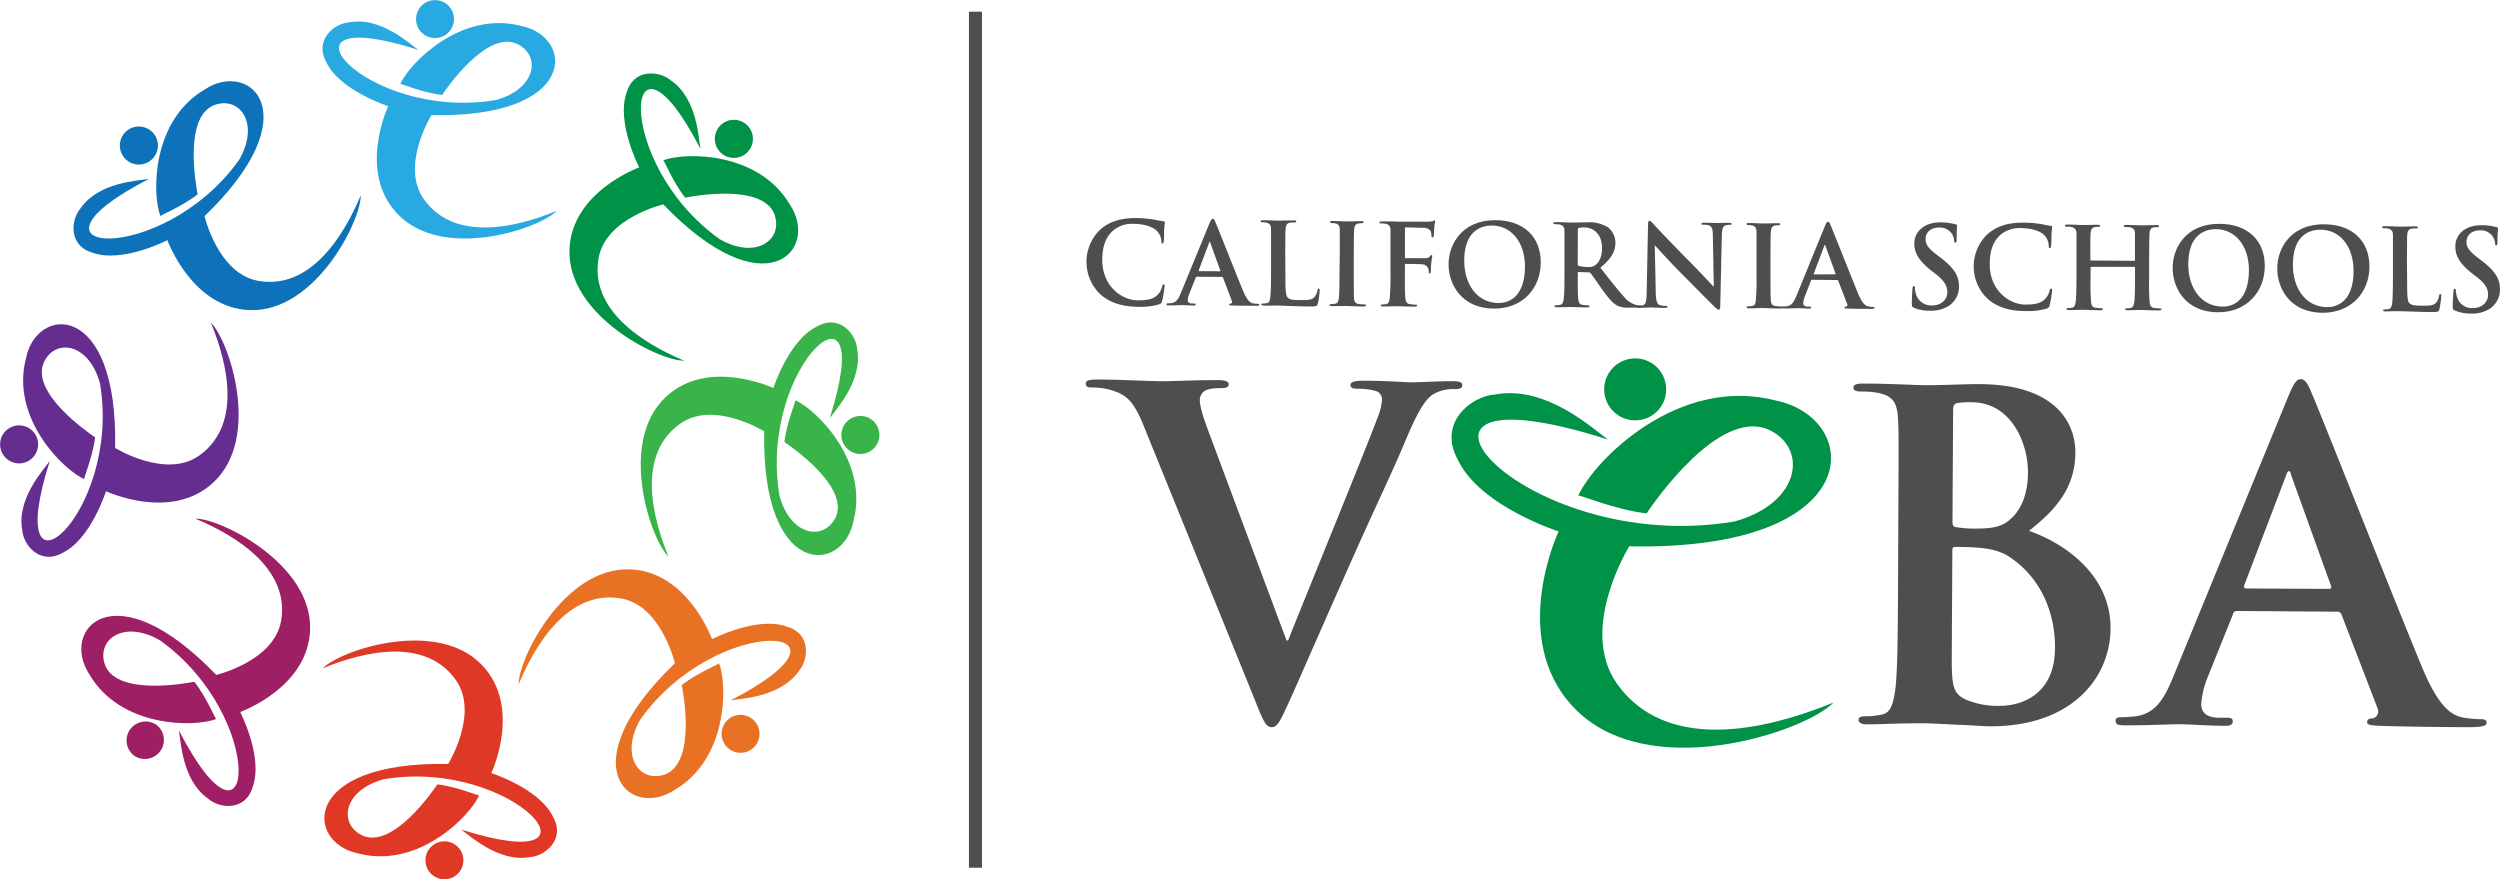 <svg id="Layer_1" data-name="Layer 1" xmlns="http://www.w3.org/2000/svg" viewBox="0 0 628.83 221.2"><defs><style>.cls-1{fill:#29a9e1;}.cls-2{fill:#df3926;}.cls-3{fill:#39b44a;}.cls-4{fill:#662d91;}.cls-5{fill:#009247;}.cls-6{fill:#9e1f63;}.cls-7{fill:#e87124;}.cls-8{fill:#0d72b9;}.cls-9{fill:#4e4e4e;}</style></defs><path class="cls-1" d="M131,6.5c-14.89-3.84-27.85,9.15-30.34,14.67-.18-.38,5.43,2.14,10.53,2.72,1.37-2,11-15.87,18.54-13,6.4,2.67,5.43,11.42-5,14.27-33.19,5.6-59-25.26-19.51-12.62-2.09-1.44-9.47-8.43-17.41-6.92-3.67.26-8.86,4.4-5.74,10C85.47,22.81,97.64,26.7,97.64,26.7s-7.74,16.39,2.25,27c11.31,12.08,35.73,3.87,40.16-.66-5.85,2.35-24.63,9.48-33.43-2.93-6-8.44,1.91-21.15,1.91-21.15C145.61,29.71,144.55,9.16,131,6.5Z"/><path class="cls-1" d="M114.14,4.08a4.77,4.77,0,1,0-4,5.44A4.77,4.77,0,0,0,114.14,4.08Z"/><path class="cls-2" d="M90.2,214.69c14.9,3.84,27.86-9.16,30.35-14.68.18.38-5.44-2.13-10.53-2.72-1.37,2-11,15.87-18.54,13-6.4-2.67-5.43-11.41,5-14.28,33.2-5.6,59.05,25.27,19.51,12.64,2.1,1.44,9.47,8.42,17.42,6.92,3.67-.26,8.86-4.42,5.73-10.05-3.37-7.17-15.56-11.06-15.56-11.06s7.76-16.41-2.22-27.05c-11.31-12.07-35.74-3.88-40.17.67,5.85-2.37,24.64-9.48,33.44,2.93,6,8.42-1.91,21.15-1.91,21.15C75.61,191.47,76.67,212,90.2,214.69Z"/><path class="cls-2" d="M107.07,217.12a4.77,4.77,0,1,0,4-5.44A4.78,4.78,0,0,0,107.07,217.12Z"/><path class="cls-3" d="M214.69,131c3.86-14.89-9.16-27.86-14.68-30.36.4-.17-2.12,5.45-2.7,10.54,2,1.38,15.87,11,13.05,18.54-2.68,6.42-11.44,5.45-14.29-5-5.62-33.21,25.27-59,12.62-19.5,1.46-2.11,8.43-9.47,6.91-17.45-.23-3.67-4.4-8.83-10-5.7-7.19,3.37-11.07,15.54-11.07,15.54s-16.42-7.74-27.06,2.24c-12.08,11.3-3.89,35.74.66,40.16-2.36-5.86-9.47-24.62,2.95-33.43,8.4-6,21.14,1.92,21.14,1.92C191.49,145.61,212.05,144.53,214.69,131Z"/><path class="cls-3" d="M217.12,114.14a4.78,4.78,0,1,0-5.43-4A4.78,4.78,0,0,0,217.12,114.14Z"/><path class="cls-4" d="M6.52,90.19C2.67,105.08,15.69,118,21.2,120.54c-.39.17,2.13-5.44,2.71-10.54-2-1.37-15.88-11-13-18.54C13.53,85,22.3,86,25.15,96.44c5.61,33.2-25.27,59-12.62,19.5-1.46,2.12-8.44,9.47-6.92,17.44.24,3.67,4.4,8.84,10.05,5.72,7.15-3.37,11-15.55,11-15.55s16.41,7.75,27.06-2.24c12.08-11.31,3.88-35.74-.67-40.15,2.37,5.85,9.47,24.62-2.94,33.42-8.41,6-21.15-1.91-21.15-1.91C29.73,75.57,9.16,76.65,6.52,90.19Z"/><path class="cls-4" d="M4.09,107.05a4.78,4.78,0,1,0,5.44,4A4.79,4.79,0,0,0,4.09,107.05Z"/><path class="cls-5" d="M198.65,51.42c-7.83-13.26-26.19-13.23-31.86-11.09.15-.39,2.36,5.36,5.55,9.38,2.36-.46,19-3.47,22.33,3.88,2.64,6.44-4.25,11.93-13.62,6.59C153.62,40.65,157.17.55,176.19,37.45c-.48-2.5-.75-12.65-7.43-17.22-2.8-2.41-9.38-3.14-11.14,3.07-2.7,7.45,3.16,18.81,3.16,18.81s-17.08,6.13-17.54,20.71c-.55,16.53,22.52,28,28.85,27.91C166.3,88.26,148,80,150.55,65c1.73-10.18,16.29-13.59,16.29-13.59C192.55,78.17,206.32,62.86,198.65,51.42Z"/><path class="cls-5" d="M188.45,37.77a4.79,4.79,0,1,0-6.71,1A4.78,4.78,0,0,0,188.45,37.77Z"/><path class="cls-6" d="M22.57,169.77C30.4,183,48.75,183,54.43,180.85c-.15.39-2.36-5.34-5.55-9.36-2.37.44-19,3.45-22.33-3.9-2.64-6.42,4.24-11.92,13.62-6.57C67.6,180.53,64.05,220.63,45,183.73c.49,2.52.73,12.65,7.47,17.24,2.76,2.41,9.34,3.12,11.1-3.07,2.7-7.45-3.15-18.81-3.15-18.81S77.52,173,78,158.38c.54-16.53-22.52-28-28.86-27.93,5.79,2.47,24.12,10.71,21.57,25.7-1.76,10.18-16.32,13.61-16.32,13.61C28.67,143,14.89,158.32,22.57,169.77Z"/><path class="cls-6" d="M32.77,183.41a4.8,4.8,0,0,0,1,6.69,4.79,4.79,0,0,0,5.67-7.71A4.81,4.81,0,0,0,32.77,183.41Z"/><path class="cls-7" d="M169.79,198.63c13.23-7.82,13.23-26.17,11.07-31.85.4.16-5.34,2.35-9.37,5.54.46,2.38,3.46,19-3.88,22.33-6.44,2.64-11.93-4.23-6.59-13.62,19.51-27.44,59.62-23.88,22.73-4.85,2.52-.48,12.65-.75,17.23-7.45,2.4-2.78,3.12-9.37-3.06-11.12-7.47-2.72-18.82,3.15-18.82,3.15s-6.13-17.08-20.72-17.55c-16.54-.53-28,22.54-27.92,28.87,2.47-5.81,10.72-24.11,25.71-21.56,10.16,1.73,13.59,16.31,13.59,16.31C143,192.54,158.32,206.32,169.79,198.63Z"/><path class="cls-7" d="M183.44,188.42a4.77,4.77,0,1,0-1-6.68A4.77,4.77,0,0,0,183.44,188.42Z"/><path class="cls-8" d="M51.42,22.55C38.17,30.37,38.2,48.72,40.35,54.4c-.39-.15,5.34-2.34,9.37-5.53-.45-2.39-3.49-19,3.89-22.33,6.43-2.65,11.92,4.22,6.58,13.61C40.66,67.6.57,64,37.47,45c-2.52.46-12.65.73-17.24,7.44-2.39,2.77-3.12,9.36,3.07,11.13,7.46,2.7,18.81-3.16,18.81-3.16S48.24,77.5,62.83,78c16.54.55,28-22.53,27.92-28.87C88.29,54.91,80,73.22,65.05,70.66c-10.2-1.73-13.6-16.29-13.6-16.29C78.19,28.65,62.86,14.86,51.42,22.55Z"/><path class="cls-8" d="M37.77,32.76a4.78,4.78,0,1,0,1,6.69A4.75,4.75,0,0,0,37.77,32.76Z"/><rect class="cls-9" x="243.72" y="2.94" width="3.28" height="215.32"/><path class="cls-5" d="M446.5,100.71c-24.32-6.26-45.45,14.94-49.54,24-.3-.63,8.89,3.47,17.2,4.42,2.23-3.26,17.91-25.88,30.25-21.26,10.46,4.35,8.88,18.62-8.14,23.3-54.15,9.14-96.31-41.23-31.79-20.6C401,108.16,389,96.77,376,99.23c-6,.42-14.42,7.18-9.32,16.38,5.48,11.71,25.36,18.06,25.36,18.06s-12.64,26.77,3.66,44.13c18.45,19.7,58.33,6.32,65.51-1.1-9.54,3.86-40.17,15.49-54.51-4.77-9.75-13.74,3.1-34.51,3.1-34.51C470.31,138.6,468.58,105.06,446.5,100.71Z"/><path class="cls-5" d="M419,96.76a7.79,7.79,0,1,0-6.53,8.88A7.76,7.76,0,0,0,419,96.76Z"/><path class="cls-9" d="M276.74,74a11.29,11.29,0,0,1-.11-16.15c2.05-1.85,4.76-3,9-3a29.28,29.28,0,0,1,4.11.3c1.08.15,2,.41,2.84.49.3,0,.42.18.42.36s-.09.56-.16,1.55,0,2.5-.11,3.06-.06.64-.33.64-.27-.22-.27-.6A4,4,0,0,0,291,58.1c-.93-1-3.13-1.77-5.75-1.79a7.37,7.37,0,0,0-5.34,1.75c-2.09,1.87-2.65,4.57-2.65,7.33,0,6.75,5.06,10.13,8.88,10.15,2.54,0,4-.27,5.22-1.57a4.78,4.78,0,0,0,.95-1.88c.08-.44.15-.55.39-.55s.24.2.24.42a28.94,28.94,0,0,1-.63,3.77,1,1,0,0,1-.75.82,16.1,16.1,0,0,1-5.12.62C282.58,77.16,279.31,76.3,276.74,74Z"/><path class="cls-9" d="M301,69.61c-.12,0-.18.07-.24.23l-1.55,3.88a5.2,5.2,0,0,0-.45,1.73c0,.5.25.88,1.14.89h.42c.35,0,.44.06.44.23s-.17.29-.5.28c-.9,0-2.12-.09-3-.11-.3,0-1.88.09-3.34.08-.36,0-.53-.06-.53-.28s.11-.23.32-.23a8.13,8.13,0,0,0,.89-.06c1.32-.16,1.85-1.13,2.42-2.55l7.21-17.55c.36-.8.54-1.13.81-1.12s.41.26.71.91c.66,1.55,5.15,12.93,6.94,17.26,1.08,2.56,1.88,3,2.48,3.1a6.05,6.05,0,0,0,1.19.12c.24,0,.39,0,.39.24s-.27.28-1.31.26-3.1,0-5.37-.07c-.51,0-.86,0-.86-.24s.12-.22.41-.25a.46.46,0,0,0,.24-.66l-2.23-5.86a.28.28,0,0,0-.27-.19Zm5.81-1.38c.15,0,.18-.08.15-.16l-2.53-7c0-.12-.06-.25-.12-.25s-.15.13-.18.25L301.51,68c0,.11,0,.2.12.2Z"/><path class="cls-9" d="M323.32,68.73c0,3.65,0,5.59.57,6.12s1.22.63,3.42.63c1.53,0,2.63,0,3.34-.78a3.7,3.7,0,0,0,.75-1.7c0-.25.09-.41.3-.41s.24.13.24.47a21.14,21.14,0,0,1-.45,3.27c-.18.62-.3.76-1.79.76-2,0-3.51-.08-4.8-.11s-2.29-.1-3.45-.12c-.3,0-.93,0-1.61,0s-1.4.06-2,0c-.36,0-.57-.09-.57-.28s.12-.23.45-.23a4.43,4.43,0,0,0,1-.12c.57-.1.72-.73.81-1.55.15-1.18.18-3.44.18-6.05l0-5c0-4.32,0-5.11,0-6s-.27-1.43-1.2-1.63a4.19,4.19,0,0,0-.95-.09c-.3,0-.47-.06-.47-.25s.2-.26.62-.26c1.34,0,3.13.09,3.87.09s2.78-.06,3.88-.06c.39,0,.59.06.59.27s-.18.26-.5.26a6.77,6.77,0,0,0-1.1.07c-.78.13-1,.61-1.08,1.61s-.06,1.68-.09,6Z"/><path class="cls-9" d="M337,63.81c0-4.32,0-5.11,0-6s-.35-1.45-1-1.59a4.09,4.09,0,0,0-1-.11c-.26,0-.44-.06-.44-.3s.21-.22.69-.22c1.07,0,2.85.1,3.69.1s2.39-.07,3.46-.06c.35,0,.6,0,.6.23s-.19.28-.48.28a5.37,5.37,0,0,0-.84.08c-.77.14-1,.62-1.07,1.62s-.06,1.68-.09,6v5c0,2.77,0,5,.06,6.21.08.78.3,1.28,1.13,1.4a11.65,11.65,0,0,0,1.46.12c.3,0,.45.11.45.22s-.24.3-.54.3c-1.88,0-3.67-.12-4.44-.12S336.17,77,335,77c-.35,0-.56-.09-.56-.3s.12-.21.48-.21a4.5,4.5,0,0,0,1-.12c.57-.1.74-.59.83-1.41.16-1.2.16-3.43.18-6.19Z"/><path class="cls-9" d="M353.37,68.87c0,2.73,0,4.88.11,6.06.09.83.25,1.44,1.11,1.56a9.34,9.34,0,0,0,1.4.13c.39,0,.47.09.47.23s-.18.28-.59.28c-1.82,0-3.61-.1-4.33-.1s-2.52.07-3.6.06c-.42,0-.59-.06-.59-.29s.08-.22.41-.22a6.17,6.17,0,0,0,1-.1c.54-.12.69-.75.81-1.57a60.05,60.05,0,0,0,.18-6l0-5c0-4.32,0-5.1,0-6s-.27-1.43-1.22-1.62a5.3,5.3,0,0,0-1.11-.09c-.26,0-.47-.06-.47-.24s.23-.28.65-.27l2.3,0c.74,0,1.4.06,1.78.06,1.08,0,6.86,0,7.52,0a6.12,6.12,0,0,0,1.16-.11c.15-.06.3-.18.44-.18s.18.12.18.27-.12.54-.21,1.27c0,.28-.11,2-.14,2.31s-.12.39-.3.39-.27-.15-.3-.46a2.56,2.56,0,0,0-.15-1.08,2.07,2.07,0,0,0-1.87-.85l-4.36-.12c-.18,0-.26.09-.26.41l0,7.07c0,.18,0,.27.18.27h3.64c.48,0,.9,0,1.28,0a1.46,1.46,0,0,0,1.22-.5c.15-.17.21-.29.39-.29s.15.09.15.26-.15.88-.24,1.77c-.06.55-.12,1.86-.12,2.06s0,.53-.27.53-.23-.19-.23-.38a4.07,4.07,0,0,0-.15-.9,1.78,1.78,0,0,0-1.46-1c-.72-.09-3.73-.1-4.21-.1-.14,0-.18.06-.18.25Z"/><path class="cls-9" d="M364.36,66.45c0-4.86,3.28-11.1,11.78-11.07,7.06,0,11.44,4.17,11.41,10.66S383,77.67,375.75,77.62C367.61,77.59,364.33,71.47,364.36,66.45Zm19.22.62c0-6.34-3.6-10.31-8.28-10.34-3.25,0-7,1.79-7,8.85,0,5.92,3.22,10.61,8.64,10.64C378.93,76.24,383.53,75.28,383.58,67.07Z"/><path class="cls-9" d="M393.51,64.09c0-4.32,0-5.11,0-6s-.27-1.41-1.22-1.62a6.24,6.24,0,0,0-1.11-.08c-.29,0-.48-.07-.48-.26s.22-.26.63-.26c1.49,0,3.28.11,3.88.11,1,0,3.12-.06,4-.06a9,9,0,0,1,5.21,1.23A5,5,0,0,1,406.33,61c0,2.08-.9,4-3.79,6.33,2.5,3.19,4.47,5.72,6.11,7.5a5.85,5.85,0,0,0,3.19,1.95,6.24,6.24,0,0,0,.77.07c.24,0,.36.11.36.24s-.21.29-.54.29l-2.71,0a5.77,5.77,0,0,1-3-.55c-1.19-.67-2.27-2-3.84-4.19-1.13-1.58-2.42-3.52-2.81-3.93a.57.57,0,0,0-.5-.2l-2.48-.09a.21.21,0,0,0-.23.24v.39c0,2.64,0,4.89.12,6.08.09.82.26,1.44,1.1,1.56a12,12,0,0,0,1.4.12c.21,0,.33.09.33.23s-.21.29-.57.28c-1.64,0-3.75-.1-4.17-.1s-2.33.07-3.46.07c-.39,0-.57-.09-.57-.3s.13-.22.45-.22a3.61,3.61,0,0,0,1-.11c.57-.1.72-.73.84-1.55.15-1.19.18-3.44.18-6Zm3.34,2.25c0,.33.06.44.23.52a7.61,7.61,0,0,0,2.18.29,2.76,2.76,0,0,0,2-.46c.86-.62,1.7-1.93,1.7-4.25,0-4-2.62-5.22-4.33-5.22a6.51,6.51,0,0,0-1.49.11c-.2.06-.26.18-.26.4Z"/><path class="cls-9" d="M416.48,73.57c0,2.2.42,3,1,3.16a4.73,4.73,0,0,0,1.46.21c.33,0,.48,0,.48.22s-.24.28-.66.28c-1.85,0-3-.1-3.52-.1-.23,0-1.57.08-3.07.08-.35,0-.62,0-.62-.3s.17-.23.48-.23a4.88,4.88,0,0,0,1.28-.13c.71-.22.83-1,.89-3.5l.33-16.72c0-.57.09-1,.38-1s.57.37,1.05.89,4.62,4.94,8.73,9.06c1.94,1.94,5.76,6,6.23,6.52h.15l-.24-12.75c0-1.72-.27-2.29-.95-2.57a5.17,5.17,0,0,0-1.49-.17c-.36,0-.48-.09-.45-.25s.3-.25.71-.25c1.5,0,2.86.08,3.46.08.3,0,1.38-.07,2.78-.05.35,0,.65,0,.65.25s-.18.27-.54.25a3.25,3.25,0,0,0-.83.08c-.8.22-1,.82-1.07,2.41L432.7,77c0,.62-.12.88-.39.88s-.62-.32-.95-.63c-1.79-1.71-5.4-5.44-8.35-8.37-3.07-3.09-6.2-6.58-6.7-7.11h-.09Z"/><path class="cls-9" d="M441.82,64.33c0-4.32,0-5.11,0-6s-.33-1.45-1-1.59a3.8,3.8,0,0,0-1-.12c-.29,0-.48-.06-.48-.3s.24-.22.69-.22c1.1,0,2.89.11,3.69.11s2.39-.07,3.46-.07c.39,0,.6.07.6.23s-.15.3-.45.28a4.36,4.36,0,0,0-.83.09c-.78.14-1,.61-1.07,1.61s-.07,1.68-.1,6l0,5c0,2.77,0,5,.09,6.23.09.76.27,1.26,1.14,1.38a8.43,8.43,0,0,0,1.45.12c.31,0,.46.09.46.24s-.24.28-.57.28c-1.85,0-3.64-.1-4.41-.12s-2.45.09-3.58.08c-.35,0-.57-.09-.57-.29s.12-.22.45-.22a4.6,4.6,0,0,0,1.05-.12c.56-.1.74-.58.8-1.4a55,55,0,0,0,.18-6.2Z"/><path class="cls-9" d="M455.77,70.38c-.15,0-.21.06-.27.24L454,74.49a5.09,5.09,0,0,0-.42,1.73c0,.51.24.88,1.13.9h.42c.33,0,.42,0,.42.22s-.19.28-.48.28c-.92,0-2.14-.1-3-.1-.33,0-1.88.09-3.37.07-.35,0-.53-.06-.53-.28s.12-.22.35-.22.66,0,.9-.06c1.28-.17,1.82-1.13,2.41-2.55L459,56.93c.33-.81.5-1.14.8-1.14s.42.27.68.93c.69,1.55,5.16,12.93,6.95,17.25,1.07,2.55,1.91,3,2.5,3.1a5.74,5.74,0,0,0,1.2.12c.2,0,.35,0,.35.23s-.27.29-1.31.28-3.1,0-5.37-.09c-.5,0-.83,0-.83-.23s.12-.22.39-.25a.45.45,0,0,0,.27-.65l-2.26-5.86c0-.14-.13-.19-.28-.19ZM461.55,69c.15,0,.17-.09.15-.16l-2.54-7c0-.11,0-.24-.12-.24s-.14.13-.18.24l-2.65,7c0,.1,0,.19.13.19Z"/><path class="cls-9" d="M481.43,77.42c-.45-.2-.54-.35-.54-1,0-1.57.12-3.27.15-3.72s.11-.74.36-.74.26.27.26.49a8.07,8.07,0,0,0,.24,1.45A4,4,0,0,0,486,76.82c2.56,0,3.81-1.72,3.81-3.22S489.35,70.9,487,69l-1.31-1c-3.1-2.46-4.18-4.44-4.18-6.73,0-3.13,2.65-5.35,6.59-5.34a14.92,14.92,0,0,1,3.78.49c.25.06.39.15.39.36s-.11,1.19-.11,3.4c0,.63-.12.85-.33.85s-.3-.18-.3-.51a3.39,3.39,0,0,0-.71-1.89,3.63,3.63,0,0,0-3.1-1.4c-2.09,0-3.37,1.21-3.37,2.9,0,1.32.62,2.31,3,4.1l.8.61c3.4,2.59,4.62,4.56,4.59,7.26A5.65,5.65,0,0,1,490.07,77a8.18,8.18,0,0,1-4.5,1.15A9.49,9.49,0,0,1,481.43,77.42Z"/><path class="cls-9" d="M499.94,75.15A11.21,11.21,0,0,1,499.82,59c2.05-1.85,4.77-3,9-3a26.1,26.1,0,0,1,4.09.29c1.1.15,2,.42,2.86.5.29,0,.42.17.42.35s-.1.57-.16,1.55,0,2.51-.11,3.07-.06.64-.33.64-.27-.22-.27-.61a4,4,0,0,0-1.1-2.62c-.92-1-3.16-1.77-5.75-1.79a7.41,7.41,0,0,0-5.34,1.73c-2.08,1.89-2.65,4.59-2.65,7.33,0,6.77,5.07,10.13,8.88,10.17,2.54,0,4-.27,5.19-1.58a4.52,4.52,0,0,0,1-1.87c.09-.45.15-.55.36-.55s.26.19.26.42a29.16,29.16,0,0,1-.62,3.77,1,1,0,0,1-.75.82,16.36,16.36,0,0,1-5.12.62C505.78,78.28,502.5,77.4,499.94,75.15Z"/><path class="cls-9" d="M536.83,65.6a.17.17,0,0,0,.18-.2v-.59c0-4.32,0-5.11,0-6s-.27-1.43-1.22-1.64a7.94,7.94,0,0,0-1.11-.07c-.29,0-.48-.06-.48-.27s.22-.25.61-.25c1.51,0,3.3.1,4.07.1s2.48-.07,3.58-.06c.39,0,.6,0,.6.26s-.18.26-.51.26a5.21,5.21,0,0,0-.83.06c-.78.15-1,.63-1.05,1.63s-.06,1.68-.09,6l0,5a57.71,57.71,0,0,0,.12,6.09c.09.78.24,1.41,1.11,1.53a11,11,0,0,0,1.42.12c.34,0,.45.1.45.24s-.2.28-.56.28c-1.85,0-3.64-.1-4.41-.12s-2.45.07-3.58.07c-.39,0-.6-.09-.57-.29s.09-.21.45-.21a4.15,4.15,0,0,0,1-.12c.57-.1.72-.73.84-1.55.15-1.19.18-3.44.18-6V67.31a.16.16,0,0,0-.15-.18l-10.85,0c-.09,0-.18,0-.18.16v2.49a57.58,57.58,0,0,0,.12,6.08c.06.8.24,1.42,1.08,1.53a8.6,8.6,0,0,0,1.45.12c.3,0,.45.11.45.24s-.24.29-.56.29c-1.85,0-3.64-.11-4.42-.12s-2.44.09-3.6.07c-.36,0-.57-.09-.57-.28s.12-.23.48-.23a4.82,4.82,0,0,0,1-.11c.57-.11.72-.74.83-1.56.16-1.19.16-3.44.19-6l0-5c0-4.32,0-5.11,0-6S522,57.3,521,57.09a8.2,8.2,0,0,0-1.11-.08c-.33,0-.48,0-.48-.26s.18-.26.6-.26c1.52,0,3.31.11,4.08.11s2.48-.06,3.58-.06c.38,0,.6.06.6.25s-.19.27-.54.26a4.63,4.63,0,0,0-.8.08c-.78.14-1,.61-1.08,1.61s-.06,1.69-.06,6v.59c0,.14.06.19.15.19Z"/><path class="cls-9" d="M546.49,67.36c0-4.86,3.24-11.11,11.76-11.06,7.07,0,11.45,4.16,11.42,10.65s-4.62,11.63-11.8,11.6C549.7,78.5,546.46,72.38,546.49,67.36Zm19.19.62c0-6.35-3.61-10.31-8.26-10.34-3.27,0-7,1.79-7,8.85,0,5.92,3.22,10.61,8.67,10.64C561.06,77.15,565.64,76.19,565.68,68Z"/><path class="cls-9" d="M572.8,67.49c0-4.86,3.25-11.12,11.77-11.07,7.07,0,11.45,4.17,11.42,10.67s-4.62,11.62-11.81,11.58C576,78.64,572.77,72.51,572.8,67.49Zm19.19.63c0-6.35-3.6-10.33-8.26-10.35-3.27,0-7,1.79-7,8.86,0,5.9,3.21,10.61,8.67,10.63C587.35,77.26,592,76.31,592,68.12Z"/><path class="cls-9" d="M605.47,70.14c0,3.64,0,5.59.56,6.11s1.19.63,3.43.64c1.49,0,2.59,0,3.31-.77a3.5,3.5,0,0,0,.74-1.7c0-.27.09-.43.33-.43s.21.15.21.49a21.36,21.36,0,0,1-.45,3.26c-.15.61-.3.76-1.79.75-2,0-3.52-.08-4.8-.11s-2.26-.09-3.46-.1H602c-.66,0-1.41.06-2,.06-.36,0-.56-.09-.56-.29s.11-.23.44-.23a3.72,3.72,0,0,0,1-.1c.57-.12.72-.73.84-1.55.15-1.19.15-3.45.18-6.05v-5c0-4.32,0-5.12,0-6s-.3-1.42-1.22-1.63a4.32,4.32,0,0,0-1-.07c-.29,0-.48-.08-.48-.27s.21-.26.63-.26c1.34,0,3.13.09,3.91.11s2.74-.07,3.84-.06c.39,0,.59,0,.59.25s-.17.26-.5.26a10,10,0,0,0-1.1.07c-.78.15-1,.63-1.08,1.61s0,1.7-.08,6Z"/><path class="cls-9" d="M617.48,78.1c-.45-.21-.55-.34-.55-1,0-1.56.16-3.26.19-3.71s.11-.74.32-.74.3.25.3.49A5.47,5.47,0,0,0,618,74.6a3.88,3.88,0,0,0,4,2.89c2.54,0,3.79-1.72,3.82-3.2s-.42-2.72-2.77-4.57l-1.31-1c-3.1-2.46-4.17-4.46-4.14-6.74,0-3.13,2.62-5.36,6.58-5.33a13.77,13.77,0,0,1,3.75.49c.27.06.42.15.42.34a29.09,29.09,0,0,0-.15,3.4c0,.64-.09.85-.32.85s-.28-.17-.28-.51a3.57,3.57,0,0,0-3.81-3.28c-2.08,0-3.36,1.21-3.39,2.91,0,1.3.65,2.29,3,4.1l.8.61c3.42,2.59,4.62,4.56,4.62,7.26a5.75,5.75,0,0,1-2.68,4.91,8.23,8.23,0,0,1-4.54,1.15A10.12,10.12,0,0,1,617.48,78.1Z"/><path class="cls-9" d="M287.47,106.61c-2.59-6.25-4.5-7.51-8.58-8.66a17.45,17.45,0,0,0-4.41-.48c-1,0-1.38-.34-1.38-1,0-.91,1.26-1,3-1,6,0,12.45.41,16.42.42,2.83,0,8.28-.3,13.95-.27,1.37,0,2.59.24,2.59,1s-.69,1-1.7,1c-1.82,0-3.52.11-4.44.78a2.76,2.76,0,0,0-1.13,2.37c0,1.47,1,4.65,2.56,8.75l19.25,51.57H324c4.94-12.44,19.88-48.88,22.62-56.36a14.24,14.24,0,0,0,1-4.17,2.2,2.2,0,0,0-1.47-2.18,15.28,15.28,0,0,0-4.53-.59c-1,0-1.94-.12-1.94-.91s1.05-1.12,3.2-1.12c5.66,0,10.42.39,11.88.41,1.94,0,7.28-.3,10.67-.29,1.49,0,2.39.23,2.39,1s-.69,1-1.82,1a9.91,9.91,0,0,0-5.57,1.33c-1.46,1-3.19,2.94-6.29,10.18-4.47,10.64-7.57,16.73-13.77,30.67-7.33,16.49-12.73,28.84-15.23,34.49-3,6.56-3.66,8.36-5.28,8.36-1.45,0-2.14-1.6-4.25-6.93Z"/><path class="cls-9" d="M477.49,129.33c.09-17.24.12-20.4-.08-24-.22-3.85-1.11-5.67-4.87-6.48a21.7,21.7,0,0,0-4.41-.37c-1.25,0-1.93-.24-1.93-1s.8-1,2.5-1c6,0,13.17.39,15.43.41,5.55,0,10-.29,13.83-.27,20.51.1,24.08,11.13,24.06,17.13,0,9.29-5.39,14.82-11.66,19.78,9.27,3.22,20.6,11.32,20.51,24.58-.06,12.15-9.54,24.68-30.4,24.58-1.34,0-4.65-.26-7.93-.39s-6.79-.36-8.49-.37c-1.26,0-3.76,0-6.47.07s-5.54.2-7.84.2c-1.46,0-2.26-.36-2.26-1.15,0-.57.48-.91,1.85-.89a18.38,18.38,0,0,0,4.07-.44c2.27-.45,2.84-2.93,3.32-6.23.59-4.75.62-13.7.69-24.15Zm13.62,2c0,.91.33,1.13.77,1.25a28.44,28.44,0,0,0,5.34.37c3.72,0,6.23-.43,8.17-2.11,2.95-2.39,4.68-6.44,4.71-12,0-7.6-4.32-17.6-14.1-17.66a19.75,19.75,0,0,0-3.73.21c-.8.22-1,.69-1,1.94Zm14.9,9.13c-2.35-1.71-5-2.5-9.39-2.76-2-.11-3.18-.13-4.88-.13-.45,0-.66.21-.66.79l-.15,26.87c0,7.48.3,9.4,3.91,10.89a20.47,20.47,0,0,0,8.28,1.42c5.1,0,13.71-2.66,13.77-14.46C517,156.06,514.6,146.53,506,140.46Z"/><path class="cls-9" d="M562.64,153.68c-.57,0-.81.22-1,.89l-6.24,15.52a22.8,22.8,0,0,0-1.72,6.9c0,2,1,3.51,4.53,3.54h1.7c1.37,0,1.7.24,1.7.91,0,.91-.7,1.13-1.94,1.13-3.64,0-8.49-.38-12-.4-1.25,0-7.49.3-13.38.27-1.49,0-2.15-.23-2.15-1.13,0-.69.45-.91,1.37-.91a29.76,29.76,0,0,0,3.49-.21c5.24-.64,7.42-4.5,9.72-10.15l28.78-70.16c1.4-3.29,2.06-4.52,3.19-4.51s1.73,1,2.83,3.64c2.68,6.24,20.6,51.69,27.78,69,4.26,10.22,7.54,11.83,9.93,12.41a25.7,25.7,0,0,0,4.74.48c.92,0,1.48.12,1.48.91s-1,1.13-5.24,1.1-12.34-.06-21.4-.33c-2.06-.12-3.43-.13-3.4-.92s.45-.91,1.58-1a1.86,1.86,0,0,0,1-2.61l-9-23.4a1.08,1.08,0,0,0-1.13-.79Zm23.15-5.56c.57,0,.69-.33.57-.67L576.29,119.5c-.09-.45-.21-1-.54-1s-.59.57-.69,1l-10.57,27.73c-.12.45,0,.79.45.79Z"/></svg>